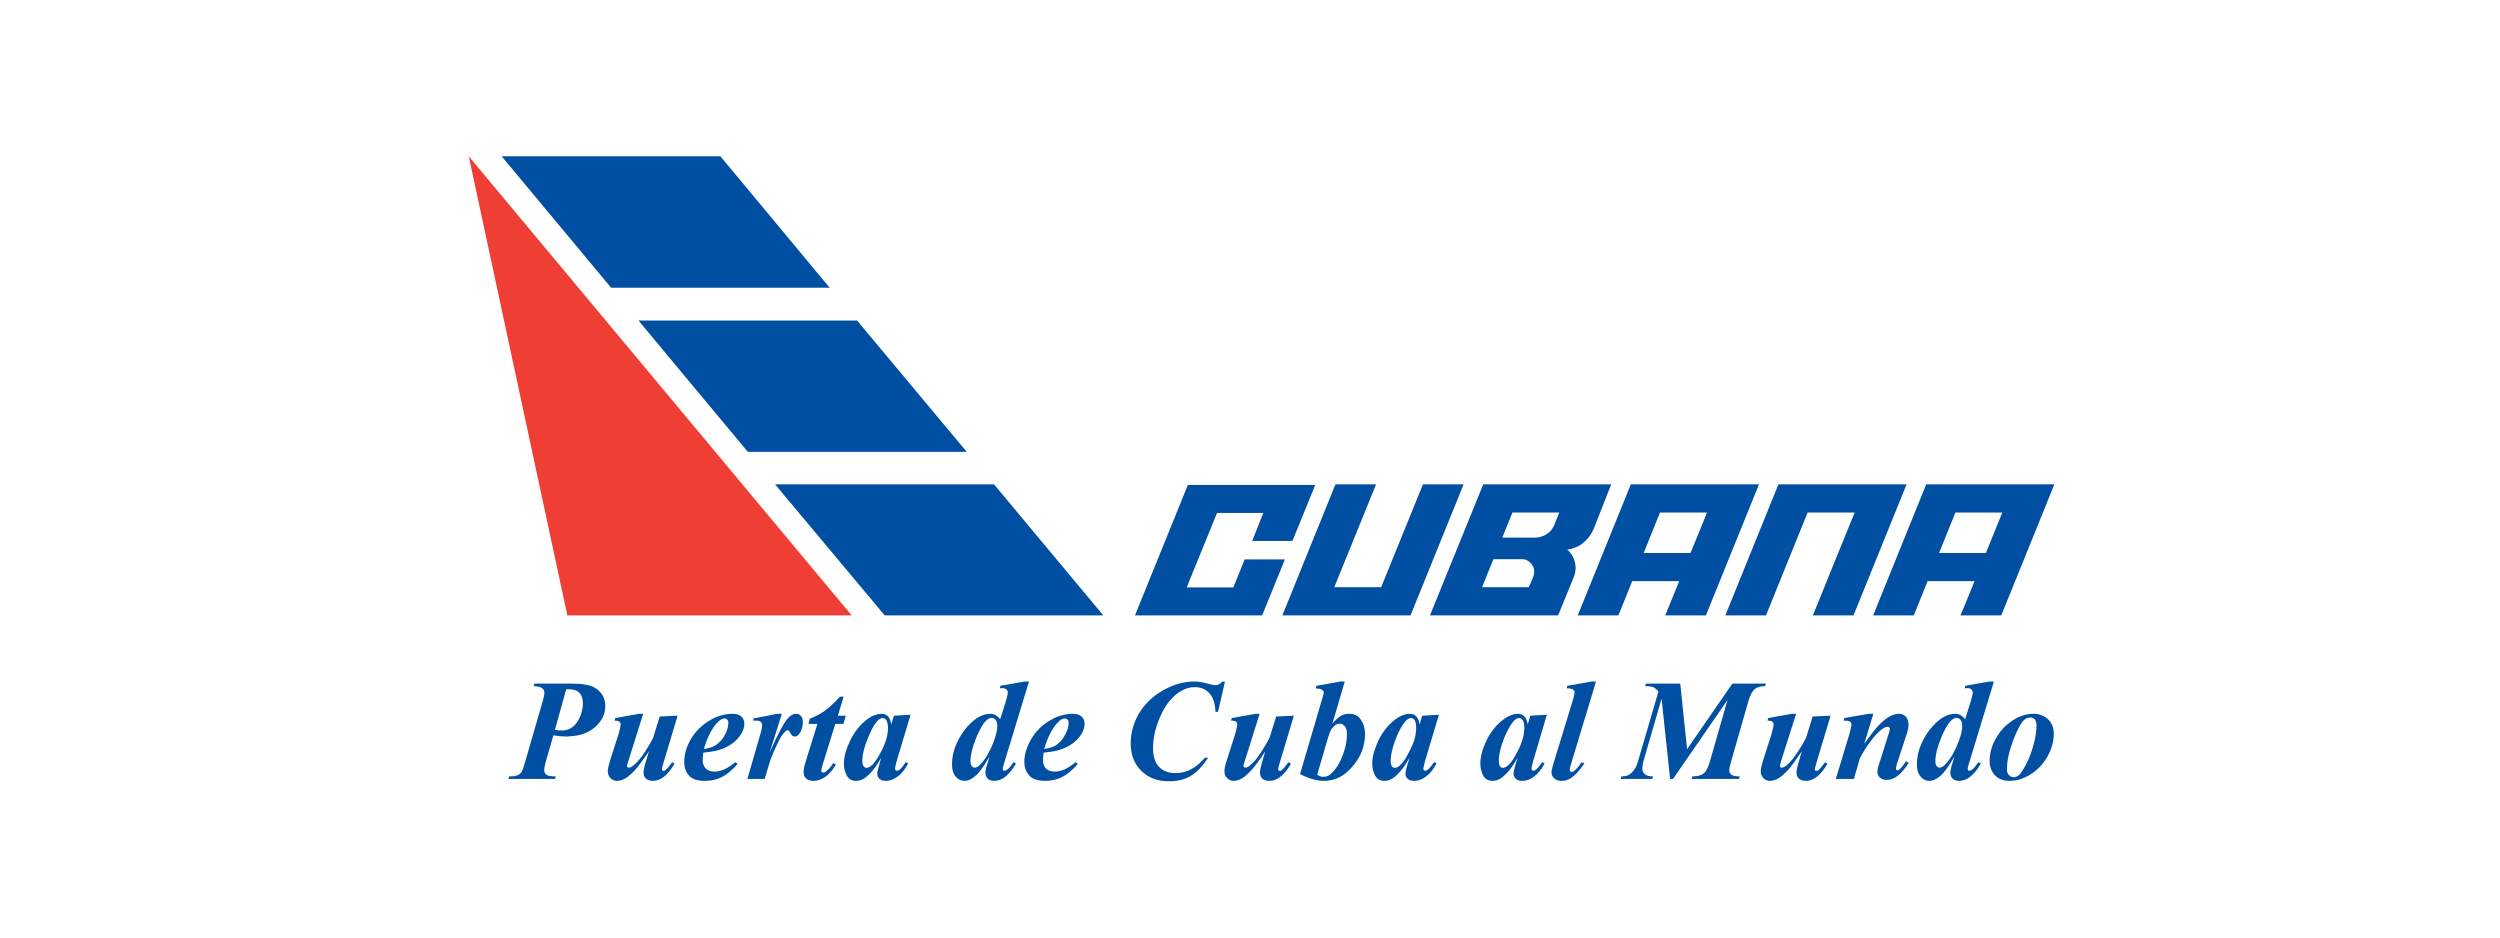 <svg width="80" height="30" viewBox="0 0 80 30" fill="none" xmlns="http://www.w3.org/2000/svg">
<rect width="80" height="30" fill="white"/>
<g clip-path="url(#clip0_1_18288)">
<path fill-rule="evenodd" clip-rule="evenodd" d="M63.065 18.597H63.183L63.065 18.896V19.692H64.041L65.74 15.498H63.065V16.4H64.073L63.55 17.695H63.065V18.597ZM61.639 15.498L59.941 19.692H61.241L61.683 18.597H63.065V17.695H62.05L62.573 16.4H63.065V15.498H61.639ZM63.065 18.896V19.692H62.735L63.065 18.896Z" fill="#004FA3"/>
<path fill-rule="evenodd" clip-rule="evenodd" d="M18.205 21.876H18.317C18.647 21.876 18.883 21.92 19.032 22.007C19.256 22.138 19.369 22.337 19.369 22.598C19.369 22.853 19.256 23.077 19.032 23.276C18.821 23.457 18.547 23.55 18.205 23.563V23.332C18.311 23.289 18.404 23.208 18.479 23.09C18.597 22.903 18.653 22.704 18.653 22.499C18.653 22.356 18.616 22.25 18.541 22.169C18.466 22.094 18.36 22.057 18.224 22.057C18.217 22.057 18.211 22.057 18.205 22.057V21.876ZM17.707 23.532L17.464 24.378C17.433 24.496 17.415 24.583 17.415 24.633C17.415 24.701 17.433 24.758 17.483 24.789C17.526 24.826 17.626 24.845 17.788 24.845L17.757 24.926H16.27L16.294 24.845C16.419 24.845 16.506 24.832 16.562 24.807C16.612 24.789 16.655 24.751 16.693 24.695C16.718 24.664 16.755 24.558 16.805 24.378L17.365 22.443C17.402 22.312 17.421 22.219 17.421 22.163C17.421 22.107 17.396 22.057 17.346 22.02C17.296 21.982 17.209 21.963 17.078 21.957L17.103 21.876H18.205V22.057C18.18 22.057 18.155 22.057 18.118 22.057L17.757 23.357C17.85 23.37 17.931 23.376 17.993 23.376C18.068 23.376 18.143 23.357 18.205 23.332V23.563C18.18 23.569 18.149 23.569 18.124 23.569C18.006 23.569 17.869 23.557 17.707 23.532Z" fill="#004FA3"/>
<path fill-rule="evenodd" clip-rule="evenodd" d="M20.582 22.841L20.103 24.366C20.078 24.44 20.065 24.484 20.065 24.515C20.065 24.527 20.072 24.54 20.078 24.546C20.09 24.558 20.109 24.565 20.121 24.565C20.19 24.565 20.277 24.502 20.395 24.378C20.557 24.204 20.725 23.942 20.899 23.613L21.111 22.928L21.683 22.903L21.235 24.397C21.198 24.527 21.179 24.596 21.179 24.614C21.179 24.627 21.185 24.639 21.198 24.652C21.204 24.664 21.216 24.67 21.229 24.67C21.254 24.67 21.273 24.664 21.291 24.645C21.347 24.602 21.422 24.515 21.509 24.39L21.584 24.44C21.372 24.807 21.142 24.988 20.893 24.988C20.8 24.988 20.725 24.963 20.675 24.919C20.619 24.87 20.594 24.807 20.594 24.733C20.594 24.652 20.613 24.552 20.65 24.428L20.768 24.042C20.569 24.328 20.432 24.515 20.345 24.614C20.208 24.764 20.096 24.863 20.003 24.913C19.916 24.963 19.823 24.988 19.742 24.988C19.661 24.988 19.592 24.957 19.536 24.901C19.48 24.845 19.449 24.77 19.449 24.683C19.449 24.602 19.474 24.502 19.511 24.372L19.798 23.476C19.841 23.326 19.86 23.227 19.86 23.177C19.86 23.152 19.854 23.133 19.841 23.115C19.829 23.102 19.816 23.084 19.791 23.077C19.767 23.065 19.723 23.059 19.667 23.059L19.686 22.978L20.445 22.841H20.582Z" fill="#004FA3"/>
<path fill-rule="evenodd" clip-rule="evenodd" d="M22.915 24.689C22.996 24.683 23.083 24.658 23.164 24.627C23.27 24.577 23.395 24.502 23.531 24.39L23.606 24.446C23.432 24.639 23.264 24.782 23.102 24.863C23.04 24.895 22.977 24.919 22.915 24.938V24.689ZM22.915 22.947C23.09 22.878 23.264 22.841 23.438 22.841C23.562 22.841 23.656 22.872 23.724 22.928C23.787 22.99 23.818 23.065 23.818 23.158C23.818 23.27 23.787 23.376 23.724 23.476C23.637 23.619 23.525 23.731 23.395 23.818C23.264 23.905 23.114 23.974 22.946 24.017C22.94 24.017 22.928 24.023 22.915 24.023V23.837C22.959 23.805 23.002 23.768 23.046 23.725C23.121 23.65 23.177 23.557 23.233 23.445C23.282 23.332 23.307 23.227 23.307 23.127C23.307 23.084 23.295 23.052 23.27 23.028C23.251 23.003 23.22 22.99 23.183 22.99C23.108 22.99 23.027 23.04 22.94 23.14C22.934 23.152 22.922 23.158 22.915 23.165V22.947ZM22.505 24.085C22.492 24.179 22.486 24.26 22.486 24.322C22.486 24.434 22.517 24.521 22.585 24.59C22.648 24.658 22.735 24.689 22.847 24.689C22.872 24.689 22.89 24.689 22.915 24.689V24.938C22.803 24.969 22.685 24.988 22.554 24.988C22.305 24.988 22.131 24.926 22.038 24.807C21.938 24.689 21.895 24.546 21.895 24.39C21.895 24.148 21.963 23.899 22.106 23.656C22.25 23.407 22.449 23.214 22.691 23.065C22.766 23.021 22.841 22.978 22.915 22.947V23.165C22.76 23.351 22.629 23.613 22.523 23.967C22.66 23.949 22.76 23.918 22.834 23.886C22.859 23.874 22.89 23.855 22.915 23.837V24.023C22.809 24.048 22.673 24.067 22.505 24.085Z" fill="#004FA3"/>
<path fill-rule="evenodd" clip-rule="evenodd" d="M25.019 22.841L24.62 24.104C24.888 23.488 25.093 23.108 25.23 22.965C25.311 22.884 25.392 22.841 25.485 22.841C25.541 22.841 25.591 22.866 25.628 22.909C25.672 22.953 25.691 23.021 25.691 23.102C25.691 23.252 25.653 23.376 25.585 23.469C25.541 23.538 25.492 23.569 25.436 23.569C25.38 23.569 25.336 23.538 25.305 23.482C25.28 23.426 25.255 23.395 25.243 23.382C25.236 23.37 25.224 23.37 25.205 23.37C25.193 23.37 25.18 23.37 25.162 23.382C25.131 23.401 25.087 23.445 25.037 23.513C24.981 23.588 24.919 23.7 24.844 23.868C24.77 24.029 24.707 24.173 24.664 24.285C24.627 24.403 24.558 24.614 24.471 24.926H23.917L24.347 23.438C24.378 23.326 24.39 23.252 24.39 23.214C24.39 23.177 24.378 23.146 24.365 23.121C24.347 23.096 24.322 23.084 24.291 23.071C24.259 23.059 24.191 23.059 24.098 23.059L24.116 22.99L24.869 22.841H25.019Z" fill="#004FA3"/>
<path fill-rule="evenodd" clip-rule="evenodd" d="M26.997 22.293L26.811 22.903H27.066L26.991 23.165H26.73L26.319 24.484C26.294 24.565 26.282 24.627 26.282 24.67C26.282 24.683 26.288 24.695 26.3 24.708C26.319 24.72 26.332 24.72 26.35 24.72C26.375 24.72 26.4 24.714 26.425 24.689C26.5 24.639 26.581 24.546 26.668 24.415L26.749 24.465C26.649 24.645 26.531 24.776 26.406 24.863C26.282 24.944 26.157 24.988 26.039 24.988C25.933 24.988 25.852 24.963 25.797 24.913C25.741 24.857 25.716 24.795 25.716 24.714C25.716 24.627 25.734 24.515 25.778 24.384L26.157 23.165H25.871L25.915 22.997C26.095 22.928 26.257 22.841 26.388 22.748C26.524 22.654 26.686 22.505 26.879 22.293H26.997Z" fill="#004FA3"/>
<path fill-rule="evenodd" clip-rule="evenodd" d="M29.138 22.872L28.69 24.366L28.646 24.552C28.64 24.571 28.64 24.59 28.64 24.602C28.64 24.621 28.646 24.633 28.659 24.645C28.671 24.658 28.684 24.664 28.696 24.664C28.727 24.664 28.771 24.645 28.827 24.596C28.846 24.577 28.902 24.509 28.983 24.39L29.063 24.428C28.958 24.627 28.846 24.764 28.721 24.851C28.603 24.944 28.472 24.988 28.335 24.988C28.248 24.988 28.186 24.963 28.142 24.919C28.093 24.876 28.074 24.826 28.074 24.758C28.074 24.695 28.099 24.59 28.149 24.428L28.198 24.247C28.136 24.359 28.068 24.465 28.006 24.552V24.366C28.074 24.272 28.136 24.166 28.198 24.048C28.342 23.768 28.416 23.519 28.416 23.301C28.416 23.177 28.391 23.09 28.354 23.034C28.329 22.997 28.292 22.978 28.248 22.978C28.198 22.978 28.149 23.003 28.099 23.046C28.068 23.077 28.037 23.115 28.006 23.158V22.878C28.074 22.853 28.142 22.841 28.205 22.841C28.285 22.841 28.354 22.866 28.41 22.916C28.46 22.965 28.497 23.052 28.522 23.183L28.603 22.903L29.138 22.872ZM28.006 24.552C27.9 24.695 27.794 24.807 27.694 24.882C27.601 24.951 27.502 24.988 27.396 24.988C27.259 24.988 27.159 24.932 27.097 24.82C27.035 24.702 27.004 24.577 27.004 24.434C27.004 24.222 27.072 23.98 27.203 23.706C27.334 23.432 27.502 23.214 27.713 23.046C27.813 22.965 27.912 22.909 28.006 22.878V23.158C27.931 23.264 27.856 23.413 27.775 23.613C27.657 23.899 27.595 24.142 27.595 24.347C27.595 24.428 27.607 24.484 27.638 24.521C27.663 24.558 27.694 24.571 27.726 24.571C27.788 24.571 27.856 24.534 27.931 24.459C27.956 24.428 27.981 24.397 28.006 24.366V24.552Z" fill="#004FA3"/>
<path fill-rule="evenodd" clip-rule="evenodd" d="M32.928 21.808L32.162 24.322C32.113 24.477 32.088 24.571 32.088 24.608C32.088 24.621 32.094 24.639 32.106 24.652C32.119 24.664 32.131 24.664 32.144 24.664C32.169 24.664 32.2 24.652 32.231 24.627C32.287 24.59 32.355 24.509 32.43 24.39L32.511 24.434C32.299 24.801 32.069 24.988 31.814 24.988C31.727 24.988 31.658 24.963 31.609 24.919C31.559 24.87 31.534 24.807 31.534 24.739C31.534 24.664 31.553 24.565 31.596 24.44L31.665 24.21C31.602 24.316 31.54 24.415 31.484 24.502V24.328C31.565 24.222 31.646 24.079 31.727 23.905C31.851 23.625 31.913 23.401 31.913 23.233C31.913 23.14 31.895 23.077 31.858 23.034C31.82 22.99 31.777 22.972 31.733 22.972C31.683 22.972 31.627 22.997 31.571 23.046C31.546 23.071 31.515 23.102 31.484 23.14V22.872C31.553 22.853 31.621 22.841 31.689 22.841C31.752 22.841 31.802 22.853 31.851 22.878C31.895 22.903 31.951 22.947 32.007 23.015L32.181 22.461C32.225 22.318 32.249 22.219 32.249 22.156C32.249 22.119 32.237 22.088 32.206 22.063C32.175 22.032 32.131 22.02 32.081 22.02C32.057 22.02 32.026 22.026 31.994 22.026L32.013 21.945L32.785 21.808H32.928ZM31.484 24.502C31.372 24.67 31.266 24.795 31.173 24.863C31.067 24.944 30.968 24.988 30.868 24.988C30.756 24.988 30.657 24.944 30.582 24.851C30.501 24.758 30.464 24.627 30.464 24.453C30.464 24.229 30.513 24.005 30.613 23.787C30.712 23.569 30.831 23.389 30.961 23.245C31.092 23.102 31.217 22.997 31.341 22.934C31.385 22.909 31.434 22.891 31.484 22.872V23.14C31.403 23.252 31.322 23.407 31.235 23.619C31.117 23.911 31.055 24.154 31.055 24.353C31.055 24.422 31.067 24.477 31.092 24.509C31.123 24.546 31.148 24.565 31.179 24.565C31.235 24.565 31.291 24.54 31.341 24.49C31.391 24.446 31.434 24.397 31.484 24.328V24.502Z" fill="#004FA3"/>
<path fill-rule="evenodd" clip-rule="evenodd" d="M33.805 24.689C33.886 24.683 33.967 24.658 34.054 24.627C34.16 24.577 34.284 24.502 34.421 24.39L34.49 24.446C34.322 24.639 34.154 24.782 33.986 24.863C33.929 24.895 33.867 24.919 33.805 24.938V24.689ZM33.805 22.947C33.979 22.878 34.154 22.841 34.322 22.841C34.452 22.841 34.546 22.872 34.608 22.928C34.676 22.99 34.707 23.065 34.707 23.158C34.707 23.27 34.676 23.376 34.614 23.476C34.527 23.619 34.415 23.731 34.284 23.818C34.147 23.905 33.998 23.974 33.836 24.017C33.824 24.017 33.818 24.023 33.805 24.023V23.837C33.849 23.805 33.892 23.768 33.936 23.725C34.004 23.65 34.066 23.557 34.116 23.445C34.172 23.332 34.197 23.227 34.197 23.127C34.197 23.084 34.185 23.052 34.16 23.028C34.135 23.003 34.11 22.99 34.073 22.99C33.998 22.99 33.917 23.04 33.83 23.14C33.818 23.152 33.811 23.158 33.805 23.165V22.947ZM33.394 24.085C33.382 24.179 33.376 24.26 33.376 24.322C33.376 24.434 33.407 24.521 33.469 24.59C33.538 24.658 33.625 24.689 33.737 24.689C33.755 24.689 33.78 24.689 33.805 24.689V24.938C33.693 24.969 33.575 24.988 33.444 24.988C33.195 24.988 33.021 24.926 32.928 24.807C32.828 24.689 32.778 24.546 32.778 24.39C32.778 24.148 32.853 23.899 32.996 23.656C33.139 23.407 33.332 23.214 33.581 23.065C33.656 23.021 33.73 22.978 33.805 22.947V23.165C33.65 23.351 33.519 23.613 33.413 23.967C33.544 23.949 33.65 23.918 33.724 23.886C33.749 23.874 33.78 23.855 33.805 23.837V24.023C33.699 24.048 33.562 24.067 33.394 24.085Z" fill="#004FA3"/>
<path fill-rule="evenodd" clip-rule="evenodd" d="M39.2 21.808L38.976 22.779H38.895C38.883 22.511 38.821 22.312 38.696 22.181C38.578 22.051 38.422 21.988 38.229 21.988C38.018 21.988 37.806 22.076 37.601 22.25C37.389 22.43 37.215 22.698 37.072 23.065C36.954 23.364 36.898 23.656 36.898 23.942C36.898 24.204 36.96 24.397 37.084 24.534C37.215 24.67 37.389 24.739 37.613 24.739C37.794 24.739 37.956 24.701 38.105 24.621C38.254 24.546 38.404 24.422 38.559 24.247H38.665C38.478 24.521 38.292 24.72 38.099 24.832C37.912 24.944 37.682 25 37.402 25C37.035 25 36.742 24.888 36.518 24.664C36.294 24.44 36.182 24.148 36.182 23.793C36.182 23.457 36.269 23.133 36.45 22.828C36.63 22.524 36.885 22.281 37.221 22.088C37.557 21.901 37.887 21.808 38.223 21.808C38.348 21.808 38.503 21.833 38.696 21.889C38.789 21.914 38.858 21.926 38.895 21.926C38.97 21.926 39.045 21.889 39.119 21.808H39.2Z" fill="#004FA3"/>
<path fill-rule="evenodd" clip-rule="evenodd" d="M40.308 22.841L39.829 24.366C39.804 24.44 39.791 24.484 39.791 24.515C39.791 24.527 39.798 24.54 39.81 24.546C39.823 24.558 39.835 24.565 39.854 24.565C39.916 24.565 40.009 24.502 40.121 24.378C40.283 24.204 40.445 23.942 40.625 23.613L40.837 22.928L41.403 22.903L40.955 24.397C40.918 24.527 40.899 24.596 40.899 24.614C40.899 24.627 40.905 24.639 40.918 24.652C40.93 24.664 40.943 24.67 40.955 24.67C40.974 24.67 40.992 24.664 41.017 24.645C41.067 24.602 41.142 24.515 41.229 24.39L41.31 24.44C41.098 24.807 40.868 24.988 40.619 24.988C40.526 24.988 40.451 24.963 40.395 24.919C40.352 24.87 40.32 24.807 40.32 24.733C40.32 24.652 40.339 24.552 40.376 24.428L40.488 24.042C40.302 24.328 40.159 24.515 40.072 24.614C39.941 24.764 39.823 24.863 39.736 24.913C39.642 24.963 39.555 24.988 39.474 24.988C39.393 24.988 39.325 24.957 39.269 24.901C39.206 24.845 39.182 24.77 39.182 24.683C39.182 24.602 39.2 24.502 39.244 24.372L39.53 23.476C39.568 23.326 39.592 23.227 39.592 23.177C39.592 23.152 39.586 23.133 39.574 23.115C39.561 23.102 39.543 23.084 39.518 23.077C39.493 23.065 39.455 23.059 39.393 23.059L39.418 22.978L40.177 22.841H40.308Z" fill="#004FA3"/>
<path fill-rule="evenodd" clip-rule="evenodd" d="M43.033 21.808L42.635 23.158C42.747 23.028 42.841 22.947 42.915 22.903C42.996 22.86 43.077 22.841 43.164 22.841C43.338 22.841 43.469 22.903 43.55 23.034C43.637 23.165 43.681 23.314 43.681 23.482C43.681 23.886 43.538 24.247 43.245 24.565C43.058 24.776 42.853 24.907 42.623 24.957V24.733C42.673 24.683 42.729 24.614 42.785 24.534C42.872 24.403 42.946 24.241 43.009 24.048C43.071 23.861 43.102 23.675 43.102 23.482C43.102 23.376 43.077 23.295 43.033 23.239C42.984 23.183 42.934 23.158 42.878 23.158C42.778 23.158 42.697 23.208 42.623 23.308V21.858L42.897 21.808H43.033ZM42.623 24.957C42.542 24.975 42.461 24.988 42.374 24.988C42.131 24.988 41.876 24.913 41.602 24.77L42.299 22.399C42.337 22.287 42.355 22.212 42.361 22.163C42.361 22.125 42.343 22.094 42.312 22.076C42.262 22.044 42.194 22.032 42.106 22.032L42.125 21.945L42.623 21.858V23.308L42.617 23.314C42.567 23.382 42.517 23.532 42.455 23.75L42.15 24.789C42.218 24.838 42.281 24.857 42.33 24.857C42.411 24.857 42.474 24.845 42.523 24.814C42.554 24.789 42.592 24.764 42.623 24.733V24.957Z" fill="#004FA3"/>
<path fill-rule="evenodd" clip-rule="evenodd" d="M46.045 22.872L45.597 24.366L45.554 24.552C45.547 24.571 45.547 24.59 45.547 24.602C45.547 24.621 45.554 24.633 45.566 24.645C45.579 24.658 45.591 24.664 45.603 24.664C45.635 24.664 45.678 24.645 45.728 24.596C45.753 24.577 45.803 24.509 45.89 24.39L45.971 24.428C45.865 24.627 45.753 24.764 45.628 24.851C45.51 24.944 45.38 24.988 45.243 24.988C45.155 24.988 45.093 24.963 45.043 24.919C45 24.876 44.975 24.826 44.975 24.758C44.975 24.695 45 24.59 45.05 24.428L45.106 24.247C45.043 24.359 44.975 24.465 44.913 24.552V24.366C44.981 24.272 45.043 24.166 45.099 24.048C45.249 23.768 45.317 23.519 45.317 23.301C45.317 23.177 45.299 23.09 45.261 23.034C45.236 22.997 45.199 22.978 45.149 22.978C45.106 22.978 45.056 23.003 45.006 23.046C44.975 23.077 44.944 23.115 44.913 23.158V22.878C44.981 22.853 45.043 22.841 45.112 22.841C45.193 22.841 45.261 22.866 45.311 22.916C45.367 22.965 45.404 23.052 45.429 23.183L45.51 22.903L46.045 22.872ZM44.913 24.552C44.807 24.695 44.701 24.807 44.602 24.882C44.508 24.951 44.409 24.988 44.303 24.988C44.166 24.988 44.066 24.932 44.004 24.82C43.942 24.702 43.911 24.577 43.911 24.434C43.911 24.222 43.979 23.98 44.104 23.706C44.234 23.432 44.409 23.214 44.62 23.046C44.72 22.965 44.819 22.909 44.913 22.878V23.158C44.838 23.264 44.757 23.413 44.676 23.613C44.564 23.899 44.502 24.142 44.502 24.347C44.502 24.428 44.514 24.484 44.539 24.521C44.571 24.558 44.595 24.571 44.627 24.571C44.695 24.571 44.763 24.534 44.832 24.459C44.863 24.428 44.888 24.397 44.913 24.366V24.552Z" fill="#004FA3"/>
<path fill-rule="evenodd" clip-rule="evenodd" d="M49.499 22.872L49.057 24.366L49.013 24.552C49.007 24.571 49.007 24.59 49.007 24.602C49.007 24.621 49.013 24.633 49.026 24.645C49.038 24.658 49.051 24.664 49.063 24.664C49.094 24.664 49.138 24.645 49.188 24.596C49.212 24.577 49.262 24.509 49.349 24.39L49.43 24.428C49.325 24.627 49.206 24.764 49.088 24.851C48.97 24.944 48.839 24.988 48.702 24.988C48.615 24.988 48.547 24.963 48.503 24.919C48.46 24.876 48.435 24.826 48.435 24.758C48.435 24.695 48.46 24.59 48.509 24.428L48.565 24.247C48.497 24.359 48.435 24.465 48.373 24.552V24.366C48.441 24.272 48.503 24.166 48.559 24.048C48.709 23.768 48.777 23.519 48.777 23.301C48.777 23.177 48.758 23.09 48.721 23.034C48.696 22.997 48.659 22.978 48.609 22.978C48.565 22.978 48.516 23.003 48.466 23.046C48.435 23.077 48.404 23.115 48.373 23.158V22.878C48.441 22.853 48.503 22.841 48.572 22.841C48.653 22.841 48.721 22.866 48.771 22.916C48.827 22.965 48.864 23.052 48.889 23.183L48.97 22.903L49.499 22.872ZM48.373 24.552C48.267 24.695 48.161 24.807 48.061 24.882C47.968 24.951 47.868 24.988 47.763 24.988C47.626 24.988 47.526 24.932 47.464 24.82C47.402 24.702 47.371 24.577 47.371 24.434C47.371 24.222 47.433 23.98 47.563 23.706C47.694 23.432 47.868 23.214 48.08 23.046C48.18 22.965 48.279 22.909 48.373 22.878V23.158C48.298 23.264 48.217 23.413 48.136 23.613C48.018 23.899 47.962 24.142 47.962 24.347C47.962 24.428 47.974 24.484 47.999 24.521C48.03 24.558 48.055 24.571 48.086 24.571C48.155 24.571 48.223 24.534 48.292 24.459C48.316 24.428 48.348 24.397 48.373 24.366V24.552Z" fill="#004FA3"/>
<path fill-rule="evenodd" clip-rule="evenodd" d="M51.073 21.808L50.302 24.353C50.252 24.502 50.233 24.596 50.233 24.639C50.233 24.652 50.239 24.67 50.252 24.683C50.264 24.695 50.277 24.701 50.295 24.701C50.32 24.701 50.345 24.695 50.37 24.67C50.445 24.614 50.526 24.521 50.613 24.39L50.7 24.428C50.557 24.645 50.414 24.801 50.277 24.894C50.183 24.957 50.084 24.988 49.972 24.988C49.872 24.988 49.797 24.963 49.735 24.907C49.679 24.857 49.648 24.795 49.648 24.72C49.648 24.664 49.667 24.577 49.704 24.453L50.339 22.38C50.37 22.262 50.389 22.188 50.389 22.15C50.389 22.119 50.37 22.088 50.339 22.069C50.295 22.038 50.227 22.026 50.134 22.026L50.152 21.945L50.936 21.808H51.073Z" fill="#004FA3"/>
<path fill-rule="evenodd" clip-rule="evenodd" d="M53.768 21.876L53.986 23.974L55.435 21.876H56.512L56.481 21.957C56.338 21.957 56.226 21.988 56.151 22.051C56.07 22.119 56.008 22.244 55.952 22.424L55.392 24.378C55.355 24.502 55.336 24.596 55.336 24.658C55.336 24.714 55.361 24.758 55.404 24.789C55.448 24.826 55.535 24.845 55.672 24.845L55.647 24.926H54.129L54.154 24.845C54.315 24.845 54.44 24.814 54.514 24.751C54.595 24.689 54.657 24.565 54.714 24.378L55.28 22.399L53.537 24.926H53.444L53.17 22.356L52.585 24.378C52.567 24.465 52.554 24.534 52.554 24.59C52.554 24.664 52.579 24.726 52.629 24.77C52.679 24.82 52.772 24.845 52.897 24.845L52.872 24.926H51.864L51.882 24.845C52.007 24.845 52.1 24.82 52.162 24.77C52.274 24.683 52.361 24.558 52.411 24.378L53.071 22.125C53.008 22.057 52.953 22.013 52.903 21.988C52.847 21.97 52.766 21.957 52.648 21.957L52.672 21.876H53.768Z" fill="#004FA3"/>
<path fill-rule="evenodd" clip-rule="evenodd" d="M57.476 22.841L56.991 24.366C56.972 24.44 56.96 24.484 56.96 24.515C56.96 24.527 56.966 24.54 56.972 24.546C56.985 24.558 56.997 24.565 57.016 24.565C57.084 24.565 57.172 24.502 57.29 24.378C57.445 24.204 57.62 23.942 57.794 23.613L58.005 22.928L58.578 22.903L58.13 24.397C58.093 24.527 58.074 24.596 58.074 24.614C58.074 24.627 58.08 24.639 58.086 24.652C58.099 24.664 58.111 24.67 58.124 24.67C58.148 24.67 58.167 24.664 58.186 24.645C58.242 24.602 58.31 24.515 58.404 24.39L58.478 24.44C58.267 24.807 58.037 24.988 57.788 24.988C57.694 24.988 57.62 24.963 57.57 24.919C57.514 24.87 57.489 24.807 57.489 24.733C57.489 24.652 57.508 24.552 57.545 24.428L57.657 24.042C57.464 24.328 57.327 24.515 57.24 24.614C57.103 24.764 56.991 24.863 56.898 24.913C56.804 24.963 56.717 24.988 56.636 24.988C56.556 24.988 56.487 24.957 56.431 24.901C56.375 24.845 56.344 24.77 56.344 24.683C56.344 24.602 56.369 24.502 56.406 24.372L56.693 23.476C56.736 23.326 56.755 23.227 56.755 23.177C56.755 23.152 56.748 23.133 56.736 23.115C56.724 23.102 56.711 23.084 56.686 23.077C56.661 23.065 56.618 23.059 56.562 23.059L56.581 22.978L57.34 22.841H57.476Z" fill="#004FA3"/>
<path fill-rule="evenodd" clip-rule="evenodd" d="M59.947 22.841L59.654 23.805C59.853 23.525 60.003 23.332 60.102 23.227C60.245 23.077 60.37 22.978 60.476 22.922C60.582 22.866 60.681 22.841 60.775 22.841C60.855 22.841 60.93 22.872 60.986 22.934C61.042 22.997 61.073 23.084 61.073 23.183C61.073 23.264 61.054 23.364 61.017 23.482L60.706 24.428C60.681 24.515 60.669 24.565 60.669 24.59C60.669 24.608 60.675 24.621 60.687 24.633C60.7 24.645 60.712 24.652 60.718 24.652C60.737 24.652 60.75 24.645 60.768 24.633C60.824 24.59 60.874 24.527 60.93 24.453C60.943 24.428 60.961 24.397 60.992 24.359L61.079 24.409C60.855 24.77 60.625 24.957 60.376 24.957C60.283 24.957 60.208 24.932 60.158 24.882C60.102 24.832 60.078 24.776 60.078 24.702C60.078 24.639 60.096 24.546 60.14 24.422L60.445 23.457C60.463 23.395 60.476 23.345 60.476 23.32C60.476 23.301 60.469 23.289 60.451 23.276C60.438 23.264 60.42 23.258 60.401 23.258C60.339 23.258 60.264 23.295 60.177 23.37C59.947 23.569 59.729 23.868 59.517 24.26L59.325 24.926H58.746L59.181 23.488C59.219 23.345 59.244 23.245 59.25 23.183C59.25 23.158 59.237 23.133 59.225 23.115C59.213 23.102 59.194 23.084 59.163 23.077C59.132 23.065 59.076 23.059 58.995 23.059L59.02 22.978L59.804 22.841H59.947Z" fill="#004FA3"/>
<path fill-rule="evenodd" clip-rule="evenodd" d="M63.805 21.808L63.04 24.322C62.99 24.477 62.965 24.571 62.965 24.608C62.965 24.621 62.971 24.639 62.984 24.652C62.996 24.664 63.008 24.664 63.021 24.664C63.046 24.664 63.077 24.652 63.108 24.627C63.164 24.59 63.226 24.509 63.307 24.39L63.388 24.434C63.176 24.801 62.946 24.988 62.691 24.988C62.604 24.988 62.536 24.963 62.486 24.919C62.436 24.87 62.411 24.807 62.411 24.739C62.411 24.664 62.43 24.565 62.473 24.44L62.542 24.21C62.48 24.316 62.417 24.415 62.361 24.502V24.328C62.442 24.222 62.523 24.079 62.604 23.905C62.728 23.625 62.791 23.401 62.791 23.233C62.791 23.14 62.772 23.077 62.735 23.034C62.697 22.99 62.654 22.972 62.61 22.972C62.56 22.972 62.505 22.997 62.449 23.046C62.424 23.071 62.392 23.102 62.361 23.14V22.872C62.43 22.853 62.498 22.841 62.567 22.841C62.629 22.841 62.679 22.853 62.728 22.878C62.772 22.903 62.828 22.947 62.884 23.015L63.058 22.461C63.102 22.318 63.127 22.219 63.127 22.156C63.127 22.119 63.114 22.088 63.083 22.063C63.052 22.032 63.008 22.02 62.959 22.02C62.934 22.02 62.903 22.026 62.872 22.026L62.89 21.945L63.662 21.808H63.805ZM62.361 24.502C62.249 24.67 62.144 24.795 62.05 24.863C61.944 24.944 61.845 24.988 61.745 24.988C61.633 24.988 61.534 24.944 61.459 24.851C61.378 24.758 61.341 24.627 61.341 24.453C61.341 24.229 61.391 24.005 61.49 23.787C61.59 23.569 61.708 23.389 61.839 23.245C61.969 23.102 62.094 22.997 62.218 22.934C62.262 22.909 62.312 22.891 62.361 22.872V23.14C62.28 23.252 62.2 23.407 62.112 23.619C61.994 23.911 61.932 24.154 61.932 24.353C61.932 24.422 61.944 24.477 61.969 24.509C62 24.546 62.025 24.565 62.056 24.565C62.112 24.565 62.168 24.54 62.218 24.49C62.268 24.446 62.312 24.397 62.361 24.328V24.502Z" fill="#004FA3"/>
<path fill-rule="evenodd" clip-rule="evenodd" d="M65.074 22.841C65.192 22.841 65.305 22.866 65.404 22.922C65.51 22.978 65.591 23.052 65.641 23.152C65.697 23.245 65.722 23.357 65.722 23.476C65.722 23.718 65.653 23.961 65.522 24.204C65.385 24.446 65.205 24.639 64.981 24.776C64.888 24.838 64.794 24.882 64.695 24.919V24.695C64.738 24.633 64.788 24.552 64.838 24.453C64.937 24.266 65.012 24.054 65.074 23.83C65.136 23.6 65.168 23.395 65.168 23.202C65.168 23.127 65.149 23.065 65.112 23.021C65.074 22.978 65.031 22.959 64.981 22.959C64.9 22.959 64.832 22.984 64.782 23.028C64.751 23.052 64.726 23.084 64.695 23.127V22.909C64.819 22.86 64.944 22.841 65.074 22.841ZM64.695 24.919C64.57 24.963 64.44 24.988 64.309 24.988C64.104 24.988 63.948 24.926 63.836 24.807C63.724 24.683 63.668 24.534 63.668 24.359C63.668 24.154 63.712 23.955 63.792 23.774C63.88 23.594 63.985 23.432 64.11 23.295C64.24 23.165 64.39 23.052 64.552 22.965C64.601 22.947 64.651 22.922 64.695 22.909V23.127C64.614 23.245 64.52 23.432 64.421 23.694C64.29 24.036 64.222 24.353 64.222 24.633C64.222 24.702 64.247 24.758 64.284 24.801C64.328 24.845 64.377 24.87 64.433 24.87C64.496 24.87 64.545 24.851 64.595 24.814C64.626 24.789 64.657 24.751 64.695 24.695V24.919Z" fill="#004FA3"/>
<path fill-rule="evenodd" clip-rule="evenodd" d="M15 5L18.155 19.692H27.253L15 5Z" fill="#EF3E33"/>
<path fill-rule="evenodd" clip-rule="evenodd" d="M16.052 5L19.555 9.207H26.549L23.052 5H16.052Z" fill="#004FA3"/>
<path fill-rule="evenodd" clip-rule="evenodd" d="M24.801 15.498L28.31 19.692H35.305L31.808 15.498H24.801Z" fill="#004FA3"/>
<path fill-rule="evenodd" clip-rule="evenodd" d="M20.432 10.258L23.93 14.459H30.936L27.427 10.258H20.432Z" fill="#004FA3"/>
<path fill-rule="evenodd" clip-rule="evenodd" d="M40.426 16.413L40.071 17.309H41.359L42.088 15.517H38.012L36.319 19.692H40.389L41.117 17.9H39.829L39.468 18.796H37.974L38.945 16.413H40.426Z" fill="#004FA3"/>
<path fill-rule="evenodd" clip-rule="evenodd" d="M44.035 15.498L42.697 18.79H44.197L45.535 15.498H46.836L45.137 19.692H41.036L42.735 15.498H44.035Z" fill="#004FA3"/>
<path fill-rule="evenodd" clip-rule="evenodd" d="M58.012 19.692L59.349 16.4H57.844L56.512 19.692H55.211L56.91 15.498H61.011L59.312 19.692H58.012Z" fill="#004FA3"/>
<path fill-rule="evenodd" clip-rule="evenodd" d="M49.132 17.203C49.225 17.203 49.306 17.184 49.387 17.147C49.462 17.116 49.536 17.066 49.599 17.01C49.654 16.954 49.698 16.886 49.735 16.811V16.799L49.897 16.4H48.989V15.498H51.559L50.999 16.923C50.992 16.936 50.986 16.948 50.98 16.96C50.924 17.085 50.849 17.197 50.75 17.29C50.656 17.39 50.544 17.465 50.42 17.514C50.333 17.552 50.239 17.576 50.152 17.589C50.165 17.601 50.183 17.614 50.196 17.626C50.258 17.695 50.32 17.776 50.358 17.875C50.395 17.962 50.42 18.062 50.42 18.174C50.42 18.28 50.395 18.379 50.358 18.473L49.86 19.692H48.989V18.641L49.076 18.423C49.088 18.379 49.094 18.342 49.094 18.298C49.094 18.242 49.088 18.186 49.063 18.143C49.045 18.093 49.02 18.056 48.989 18.024V17.203H49.132ZM48.989 16.4H48.398L48.236 16.799L48.074 17.203H48.827H48.989V18.024L48.982 18.018C48.982 18.012 48.982 18.012 48.976 18.012C48.939 17.975 48.895 17.944 48.852 17.925C48.808 17.9 48.752 17.894 48.696 17.894H47.788L47.427 18.79H48.92L48.989 18.641V19.692H45.759L47.464 15.498H48.989V16.4Z" fill="#004FA3"/>
<path fill-rule="evenodd" clip-rule="evenodd" d="M53.612 18.597H53.736L53.612 18.896V19.692H54.589L56.288 15.498H53.612V16.4H54.626L54.097 17.695H53.612V18.597ZM52.187 15.498L50.488 19.692H51.789L52.231 18.597H53.612V17.695H52.598L53.12 16.4H53.612V15.498H52.187ZM53.612 18.896V19.692H53.288L53.612 18.896Z" fill="#004FA3"/>
</g>
<defs>
<clipPath id="clip0_1_18288">
<rect width="50.74" height="20" fill="white" transform="translate(15 5)"/>
</clipPath>
</defs>
</svg>
